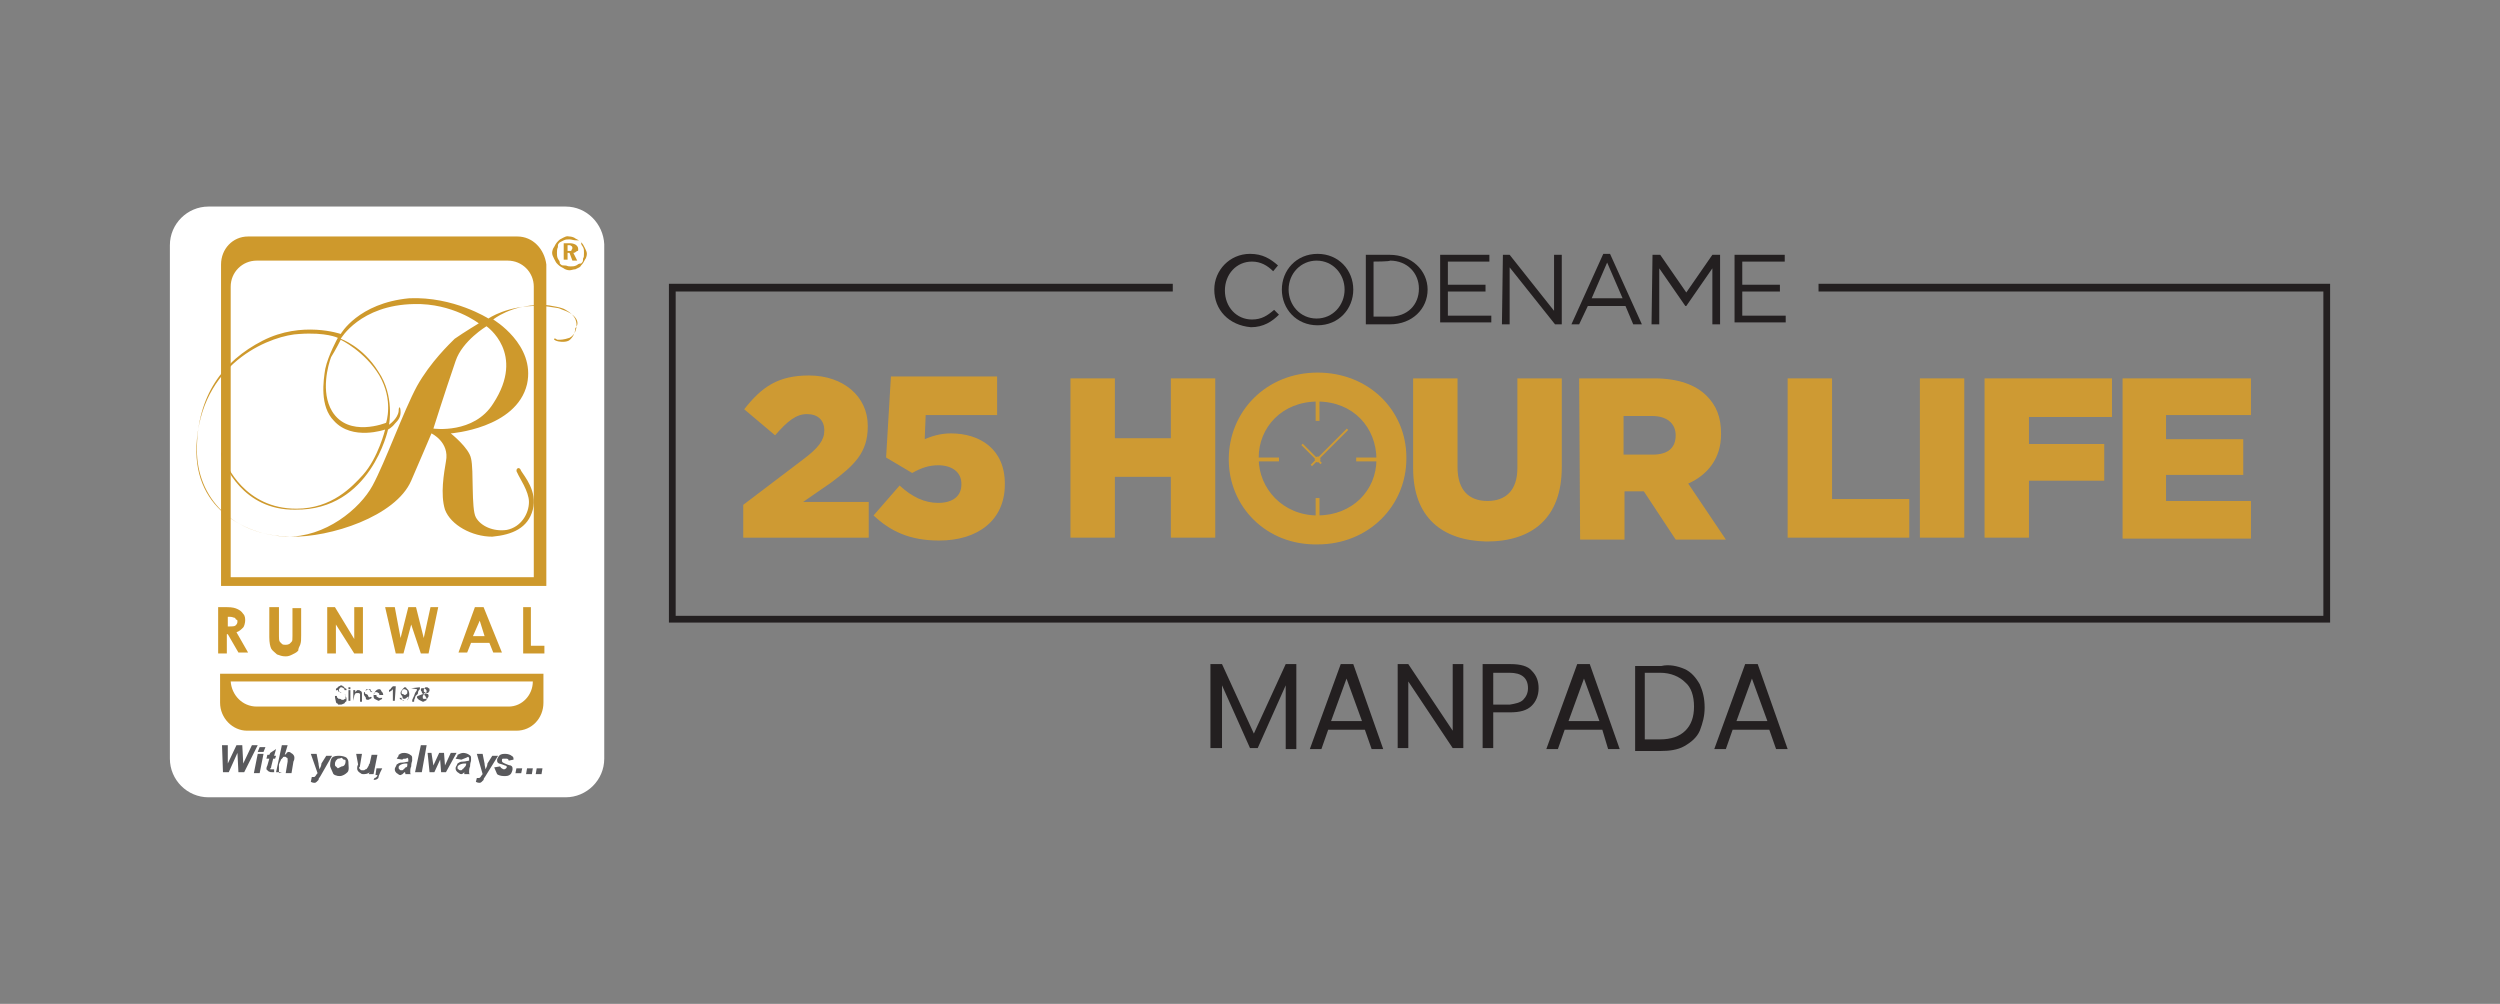 <?xml version="1.0" encoding="utf-8"?>
<!-- Generator: Adobe Illustrator 25.4.1, SVG Export Plug-In . SVG Version: 6.00 Build 0)  -->
<svg version="1.1" id="Layer_1" xmlns="http://www.w3.org/2000/svg" xmlns:xlink="http://www.w3.org/1999/xlink" x="0px" y="0px"
	 viewBox="0 0 259 104" style="enable-background:new 0 0 259 104;" xml:space="preserve">
<rect x="0" y="0" width="259" height="104" fill="#808080" stroke="none"/>
<style type="text/css">
	.st0{fill:#FFFFFF;}
	.st1{fill:#CE992C;}
	.st2{fill:#59595C;}
	.st3{fill:#231F20;}
	.st4{fill:#CE9A33;}
</style>
<g>
	<g>
		<path class="st0" d="M58.6,21.4h-37c-2.2,0-4,1.8-4,4v53.2c0,2.2,1.8,4,4,4h37c2.2,0,4-1.8,4-4V25.3
			C62.5,23.2,60.8,21.4,58.6,21.4"/>
		<path class="st1" d="M23.6,64.9h0.2c0.2,0,0.5,0,0.6-0.1c0.1-0.1,0.2-0.2,0.2-0.4c0-0.1,0-0.2-0.1-0.2S24.4,64,24.3,64
			c-0.1,0-0.2-0.1-0.5-0.1h-0.2V64.9 M22.6,62.9h0.9c0.6,0,0.9,0.1,1.1,0.2s0.4,0.2,0.6,0.5c0.2,0.2,0.2,0.5,0.2,0.7
			c0,0.2-0.1,0.6-0.2,0.7c-0.2,0.2-0.4,0.4-0.7,0.5l1.2,2.1h-1l-1.1-1.9h-0.1v2h-0.9L22.6,62.9L22.6,62.9z"/>
		<path class="st1" d="M28,62.9h0.9v3c0,0.2,0,0.5,0.1,0.6c0.1,0.1,0.2,0.2,0.2,0.2c0.1,0.1,0.2,0.1,0.4,0.1c0.1,0,0.2,0,0.4-0.1
			c0.1-0.1,0.2-0.2,0.2-0.2c0.1-0.1,0.1-0.2,0.1-0.6v-2.9h0.9v2.8c0,0.5,0,0.7-0.1,1c-0.1,0.2-0.2,0.4-0.2,0.6
			c-0.2,0.2-0.2,0.2-0.6,0.4c-0.2,0.1-0.4,0.2-0.7,0.2c-0.4,0-0.6-0.1-0.9-0.2c-0.2-0.2-0.5-0.4-0.6-0.6c-0.1-0.2-0.2-0.6-0.2-1.2
			V62.9"/>
		<polygon class="st1" points="33.9,62.9 34.7,62.9 36.7,66.2 36.7,62.9 37.6,62.9 37.6,67.7 36.7,67.7 34.8,64.7 34.8,67.7 
			33.9,67.7 		"/>
		<polygon class="st1" points="39.9,62.9 40.9,62.9 41.5,66.1 42.3,62.9 43.1,62.9 43.9,66.1 44.6,62.9 45.4,62.9 44.4,67.7 
			43.6,67.7 42.6,64.7 41.8,67.7 41,67.7 		"/>
		<path class="st1" d="M49.7,64.3L49,65.9h1.2L49.7,64.3z M49.2,62.9h0.9l1.9,4.7h-0.9l-0.4-1h-1.9l-0.4,1h-0.9L49.2,62.9z"/>
		<polygon class="st1" points="54.2,62.9 55,62.9 55,66.9 56.4,66.9 56.4,67.7 54.2,67.7 		"/>
		<path class="st1" d="M52.7,73.2H26.6c-1.5,0-2.6-1.2-2.7-2.6h31.3C55.2,72,54.1,73.2,52.7,73.2 M55.3,69.8H23.9l0,0h-1.1v3
			c0,1.6,1.3,2.9,2.8,2.9h27.9c1.6,0,2.8-1.3,2.8-2.9v-3H55.3L55.3,69.8z M55.3,59.8H23.9V29.7c0-1.5,1.2-2.7,2.7-2.7h26
			c1.5,0,2.7,1.2,2.7,2.7L55.3,59.8L55.3,59.8z M53.6,24.5H25.7c-1.6,0-2.8,1.3-2.8,2.9v33.3h1.2l0,0h31.3l0,0h1.2V27.4
			C56.4,25.8,55.2,24.5,53.6,24.5"/>
		<path class="st1" d="M51.1,41.8c-2,3.2-6.2,2.6-6.2,2.6s1.1-3.5,2.3-7c0.7-2.1,3.2-3.6,3.2-3.6S54.5,36.6,51.1,41.8 M43.2,40
			c-1.4,2.6-3.3,7.9-4.6,10.3s-4.9,5.4-9,5.3c-4.1-0.2-9.9-2.9-9.2-10.1c0.8-8.3,8-10.8,10.6-10.9c2.8-0.2,4,0.4,4,0.4
			s-1,1.8-1.3,3.2c-0.2,1.2-0.6,3.9,0.9,5.4c1.9,2.1,5.3,0.9,5.3,0.9s-0.7,2.9-2.3,4.7c-1.1,1.2-3.2,3.5-6.9,3.5
			c-5.3,0-7.3-4.5-7.5-5.3c-0.2-0.8-0.4-0.6-0.2,0c0.2,0.6,2.1,5.5,7.6,5.4c7.8,0.1,9.6-8.3,9.6-8.3s0.4-0.2,0.7-0.6
			c0.4-0.4,0.6-0.7,0.6-1.2c0-0.6-0.2-0.7-0.2-0.1c-0.1,0.8-1,1.4-1,1.4s0.6-3-1.1-5.5c-1.6-2.6-3.9-3.4-3.9-3.4s2-3.5,7.6-3.6
			c4-0.1,6.7,2,6.7,2s-1.5,0.9-2.5,1.6C46.6,35.6,44.6,37.5,43.2,40 M35.3,35.2c0,0,2.5,1.2,4,3.7c1.5,2.6,0.7,4.9,0.7,4.9
			s-3.9,1.6-5.6-1.2c-1.2-2-0.4-4.8-0.1-5.6C34.8,36.2,35.3,35.2,35.3,35.2 M58.3,32.1c-0.2-0.1-0.5-0.2-0.6-0.2l0,0
			c-0.6-0.1-1.2-0.2-1.8-0.2c-3.3-0.1-5.3,1.3-5.3,1.3s-3.6-2.3-8.2-2.1c-5.3,0.5-7.1,3.7-7.1,3.7s-4-1.4-8.1,0.7s-6.8,5.7-6.8,11.3
			c0,4.9,3.6,8.9,9.7,9c4.1,0.1,10.9-2.1,12.5-5.8c0.7-1.6,2.1-4.9,2.1-4.9s1.9,0.9,1.5,2.9c-0.2,1.2-0.6,3.4-0.1,5
			c0.6,1.6,2.8,2.8,4.9,2.8c2.1-0.2,3.7-0.9,4.2-2.8c0.5-1.9-0.9-3.5-1.2-4c-0.2-0.6-0.7-0.2-0.4,0.2c0.2,0.5,1.2,1.9,1.2,3
			c0,1.2-0.8,2.6-2.3,2.9c-1.4,0.2-2.7-0.4-3.2-1.3s-0.2-4.9-0.5-6.1c-0.2-1.1-2.1-2.6-2.1-2.6s6.8-0.5,7.9-5.1
			c0.9-4.1-3.5-6.7-3.5-6.7s1.8-1.5,4.9-1.5c0.4,0,0.8,0,1.2,0.1c0.6,0.1,1.1,0.2,1.4,0.4c1.1,0.6,1.2,1.3,1.1,1.9S59.2,34.9,59,35
			c-0.6,0.2-0.9,0.2-1.2,0.2c-0.2,0-0.2-0.2-0.4-0.1l0,0c0,0.1,0,0.1,0.2,0.2s0.9,0.2,1.3,0c0.2-0.1,0.7-0.6,0.7-1.3
			C60.1,33.5,59.8,32.6,58.3,32.1 M56.9,32.1L56.9,32.1L56.9,32.1L56.9,32.1L56.9,32.1z"/>
		<path class="st2" d="M43.8,72.1c0,0.1,0,0.1,0,0.2c0,0.1,0.1,0.1,0.1,0.1c0.1,0,0.1,0,0.2,0s0.2,0,0.2-0.1
			c0.1-0.1,0.1-0.2,0.1-0.2s0-0.2-0.1-0.2s-0.2-0.1-0.2-0.1s-0.2,0-0.2,0.1C43.9,72,43.8,72.1,43.8,72.1 M43.9,71.5
			c0,0.1,0,0.2,0.1,0.2c0.1,0.1,0.1,0.1,0.2,0.1s0.2,0,0.2-0.1c0.1-0.1,0.1-0.1,0.1-0.2c0-0.1,0-0.2-0.1-0.2
			c-0.1-0.1-0.1-0.1-0.2-0.1s-0.2,0-0.2,0.1C43.9,71.4,43.9,71.5,43.9,71.5 M43.9,71.9c-0.1,0-0.2-0.1-0.2-0.2
			c0-0.1-0.1-0.1-0.1-0.2c0-0.1,0-0.2,0.1-0.2s0.2,0,0.2,0s0.2,0.1,0.2,0.1c0.1,0.1,0.1,0.2,0.1,0.2s0,0.2-0.1,0.2
			c0,0.1-0.1,0.1-0.2,0.2c0.1,0,0.2,0.1,0.2,0.2c0.1,0.1,0.1,0.2,0.1,0.2c0,0.2-0.1,0.2-0.2,0.2c0,0.1-0.2,0.1-0.2,0.1
			s-0.2-0.1-0.4-0.2c-0.1-0.1-0.2-0.2-0.2-0.2c0-0.1,0-0.2,0.1-0.2C43.8,71.9,43.8,71.9,43.9,71.9 M42.6,71.3L42.6,71.3l0.9-0.1v0.2
			c-0.1,0.1-0.2,0.2-0.2,0.4S43,72,43,72.3c-0.1,0.2-0.1,0.2-0.1,0.4h-0.2c0-0.2,0-0.2,0.1-0.4s0.1-0.2,0.2-0.5
			c0.1-0.2,0.2-0.2,0.2-0.4L42.6,71.3L42.6,71.3z M42.2,71.7c0-0.1,0-0.2-0.1-0.2c-0.1-0.1-0.2-0.1-0.2-0.1s-0.2,0-0.2,0.1
			c-0.1,0.1-0.1,0.2-0.1,0.2c0,0.1,0,0.2,0.1,0.2s0.2,0.1,0.2,0.1s0.2,0,0.2-0.1C42.2,71.9,42.2,71.8,42.2,71.7 M41.4,72.3h0.2
			c0,0.1,0,0.2,0.1,0.2s0.1,0.1,0.2,0.1c0.1,0,0.1,0,0.2,0c0.1,0,0.1-0.1,0.1-0.1c0-0.1,0.1-0.1,0.1-0.2c0-0.1,0-0.2,0-0.2l0,0
			c0,0.1-0.1,0.1-0.2,0.2c-0.1,0.1-0.2,0.1-0.2,0.1c-0.2,0-0.2-0.1-0.2-0.2s-0.2-0.2-0.2-0.4c0-0.2,0.1-0.2,0.2-0.4
			c0.1-0.1,0.2-0.2,0.2-0.2c0.1,0,0.2,0,0.2,0.1c0.1,0.1,0.2,0.2,0.2,0.2s0.1,0.2,0.1,0.4s0,0.2-0.1,0.5c-0.1,0.1-0.1,0.2-0.2,0.2
			c0.1,0,0,0-0.2,0c-0.1,0-0.2,0-0.2-0.1C41.5,72.5,41.4,72.4,41.4,72.3 M40.9,72.6h-0.2v-1.2c-0.1,0.1-0.1,0.1-0.2,0.2
			c-0.1,0-0.2,0.1-0.2,0.1v-0.2c0.1-0.1,0.2-0.1,0.2-0.2c0.1-0.1,0.2-0.2,0.2-0.2H41L40.9,72.6L40.9,72.6z M38.7,72h0.6
			c0-0.1,0-0.2-0.1-0.2c-0.1-0.1-0.2-0.1-0.2-0.1c-0.1,0-0.2,0-0.2,0.1C38.8,71.9,38.7,71.9,38.7,72 M39.4,72.3h0.2
			c0,0.1-0.1,0.2-0.2,0.2c-0.1,0.1-0.2,0.1-0.2,0.1s-0.2-0.1-0.4-0.2c-0.1-0.1-0.1-0.2-0.1-0.4s0.1-0.2,0.2-0.4
			c0.1-0.1,0.2-0.2,0.4-0.2c0.1,0,0.2,0.1,0.2,0.2c0.1,0.1,0.2,0.2,0.2,0.4l0,0h-0.7c0,0.1,0,0.2,0.1,0.2c0.1,0.1,0.2,0.1,0.2,0.1
			S39.4,72.4,39.4,72.3C39.3,72.4,39.4,72.3,39.4,72.3 M38.3,72.2h0.2c0,0.2-0.1,0.2-0.2,0.2c0,0.1-0.2,0.1-0.2,0.1
			c-0.2,0-0.2-0.1-0.2-0.2c0-0.1-0.2-0.2-0.2-0.4s0-0.2,0.1-0.2c0-0.1,0.1-0.2,0.2-0.2c0.1-0.1,0.2-0.1,0.2-0.1c0.2,0,0.2,0,0.2,0.1
			c0,0.1,0.2,0.2,0.2,0.2h-0.2c0-0.1-0.1-0.2-0.1-0.2s-0.1-0.1-0.2-0.1c-0.1,0-0.2,0-0.2,0.1c-0.1,0.1-0.1,0.2-0.1,0.2
			s0,0.2,0.1,0.2c0.1,0,0.2,0.1,0.2,0.1C38.2,72.3,38.3,72.3,38.3,72.2C38.3,72.4,38.3,72.3,38.3,72.2 M36.6,72.6v-1.1h0.2v0.2
			c0.1-0.1,0.2-0.2,0.2-0.2c0.1,0,0.2,0,0.2,0c0.1,0,0.1,0.1,0.2,0.1c0,0,0.1,0.1,0.1,0.2c0,0,0,0.1,0,0.2v0.7h-0.2v-0.6
			c0-0.1,0-0.2,0-0.2l-0.1-0.1c0,0-0.1,0-0.2,0c-0.1,0-0.2,0-0.2,0.1c-0.1,0.1-0.1,0.2-0.1,0.2L36.6,72.6
			C36.6,72.6,36.6,72.6,36.6,72.6z M36.1,71.5h0.2v1.1h-0.2V71.5z M36.1,71.2h0.2v0.2h-0.2V71.2z M34.7,72.1h0.2
			c0,0.1,0,0.2,0.1,0.2c0,0.1,0.1,0.1,0.2,0.1c0.1,0,0.2,0.1,0.2,0.1s0.2,0,0.2,0s0.1-0.1,0.2-0.1c0,0,0-0.1,0-0.2
			c0-0.1,0-0.1,0-0.2c0,0-0.1-0.1-0.2-0.1c0,0-0.2-0.1-0.2-0.1c-0.2,0-0.2-0.1-0.2-0.1c-0.1,0-0.2-0.1-0.2-0.2c0-0.1-0.2,0.1-0.2,0
			c0-0.1,0-0.2,0.1-0.2c0.1-0.1,0.1-0.1,0.2-0.2c0.1,0,0.2-0.1,0.2-0.1s0.2,0,0.2,0.1c0.1,0,0.2,0.1,0.2,0.2c0.2,0,0.2,0.1,0.2,0.2
			h-0.2c0-0.1-0.1-0.2-0.1-0.2c-0.2-0.1-0.2-0.1-0.2-0.1s-0.2,0-0.2,0.1c-0.1,0.1-0.1,0.1-0.1,0.2c0,0.1,0,0.1,0.1,0.2
			c0,0,0.2,0.1,0.2,0.1c0.2,0.1,0.2,0.1,0.2,0.1c0.1,0,0.2,0.1,0.2,0.2c0.1,0.2,0.1,0.2,0.1,0.4c0,0.1,0,0.2-0.1,0.2
			c-0.1,0.1-0.1,0.2-0.2,0.2c-0.2,0.1-0.2,0.1-0.4,0.1s-0.2,0-0.2-0.1c-0.1,0-0.2-0.1-0.2-0.2C34.7,72.3,34.7,72.2,34.7,72.1"/>
		<path class="st2" d="M55.6,79.6h0.6l-0.1,0.6h-0.6L55.6,79.6 M54.6,79.6h0.6l-0.1,0.6h-0.6L54.6,79.6z M53.5,79.6h0.6L54,80.1
			h-0.6L53.5,79.6z M51.2,79.5l0.6-0.1c0.1,0.1,0.1,0.2,0.2,0.2c0.1,0.1,0.2,0.1,0.2,0.1s0.2,0,0.2-0.1c0.1,0,0.1-0.1,0.1-0.2l0,0
			c0,0-0.1-0.1-0.2-0.1c-0.2-0.1-0.6-0.2-0.6-0.2c-0.2-0.1-0.2-0.2-0.2-0.4c0-0.1,0.1-0.2,0.2-0.4c0.2-0.2,0.4-0.2,0.7-0.2
			c0.2,0,0.5,0.1,0.6,0.2c0.2,0.1,0.2,0.2,0.2,0.4l-0.5,0.1c0-0.1-0.1-0.2-0.2-0.2c0,0-0.1,0-0.2,0s-0.2,0-0.2,0
			c-0.1,0-0.1,0.1-0.1,0.2c0,0.1,0,0.1,0.1,0.2c0,0,0.2,0.1,0.2,0.1c0.2,0.1,0.5,0.2,0.6,0.2c0.2,0.1,0.2,0.2,0.2,0.4
			c0,0.1-0.1,0.4-0.2,0.5c-0.2,0.2-0.4,0.2-0.7,0.2s-0.6-0.1-0.7-0.2C51.4,80,51.3,79.7,51.2,79.5 M49.4,78.1h0.6l0.2,1
			c0,0.2,0.1,0.5,0.1,0.6c0.1-0.2,0.2-0.4,0.2-0.6l0.5-0.8h0.6l-1.3,2.1c-0.1,0.2-0.2,0.2-0.2,0.4c-0.1,0.1-0.2,0.2-0.2,0.2
			c-0.1,0.1-0.2,0.1-0.2,0.1c-0.1,0-0.2,0-0.4-0.1l0.1-0.4c0.1,0,0.2,0,0.2,0c0.2,0,0.2-0.2,0.4-0.4L49.4,78.1z M48.3,79.1
			c0,0-0.1,0-0.2,0c-0.2,0-0.5,0.1-0.6,0.2c-0.1,0.1-0.1,0.1-0.1,0.2c0,0.1,0,0.2,0.1,0.2c0.1,0.1,0.1,0.1,0.2,0.1
			c0.1,0,0.2,0,0.2-0.1c0.1-0.1,0.2-0.1,0.2-0.2C48.1,79.5,48.3,79.4,48.3,79.1L48.3,79.1z M47.8,78.7l-0.6-0.1
			c0.1-0.2,0.2-0.2,0.2-0.4c0.2-0.1,0.4-0.2,0.6-0.2c0.2,0,0.5,0.1,0.6,0.2c0.2,0.1,0.2,0.2,0.2,0.4c0,0.2,0,0.2,0,0.2
			c0,0.1-0.1,0.2-0.1,0.6c-0.1,0.2-0.1,0.4-0.1,0.6c0,0.1,0,0.2,0.1,0.2h-0.6c0-0.1,0-0.2,0-0.2C48.1,80,48.1,80,48,80.1
			s-0.2,0.1-0.2,0.1c-0.2,0-0.2-0.1-0.4-0.2c-0.1-0.1-0.2-0.2-0.2-0.4s0.1-0.2,0.2-0.5c0.2-0.1,0.2-0.2,0.6-0.2
			c0.2,0,0.5-0.1,0.6-0.1c0-0.1,0-0.2,0-0.2c0-0.1,0-0.1-0.1-0.2c-0.2,0.1-0.2,0.1-0.2,0.1C48.1,78.6,48,78.6,47.8,78.7
			C47.8,78.6,47.8,78.6,47.8,78.7 M46.2,80h-0.5l-0.1-1.3L45,80h-0.5l-0.2-2h0.4l0.2,1.3l0.6-1.3H46l0.1,1.3l0.6-1.3h0.6L46.2,80z
			 M43,80l0.6-2.8h0.6L43.7,80H43z M42.2,79.1c0,0-0.1,0-0.2,0c-0.2,0-0.5,0.1-0.6,0.2c-0.1,0.1-0.1,0.1-0.1,0.2
			c0,0.1,0,0.2,0.1,0.2c0,0.1,0.1,0.1,0.2,0.1c0.1,0,0.2,0,0.2-0.1c0.1-0.1,0.2-0.1,0.2-0.2C42.2,79.5,42.2,79.4,42.2,79.1
			L42.2,79.1z M41.7,78.7l-0.6-0.1c0.1-0.2,0.2-0.2,0.2-0.4c0.2-0.1,0.2-0.2,0.6-0.2c0.2,0,0.5,0.1,0.6,0.2c0.2,0.1,0.2,0.2,0.2,0.4
			c0,0.2,0,0.2,0,0.2c0,0.1-0.1,0.2-0.1,0.6c-0.1,0.2-0.1,0.4-0.1,0.6c0,0.1,0,0.2,0.1,0.2h-0.6c0-0.1,0-0.2-0.1-0.2
			c-0.1,0.1-0.2,0.2-0.2,0.2s-0.2,0.1-0.2,0.1c-0.2,0-0.2-0.1-0.4-0.2c-0.1-0.1-0.2-0.2-0.2-0.4s0.1-0.2,0.2-0.5
			c0.2-0.1,0.2-0.2,0.6-0.2c0.2,0,0.5-0.1,0.6-0.1c0-0.1,0-0.2,0-0.2c0-0.1,0-0.1-0.1-0.2c-0.1,0.1-0.2,0.1-0.2,0.1
			C41.8,78.6,41.7,78.6,41.7,78.7C41.7,78.6,41.7,78.6,41.7,78.7 M39,79.6h0.6L39.4,80c-0.1,0.2-0.2,0.5-0.2,0.6
			c-0.1,0.1-0.2,0.2-0.5,0.2l0.1-0.2c0.1,0,0.2-0.1,0.2-0.1c0.1-0.1,0.1-0.2,0.1-0.2h-0.2L39,79.6z M36.9,78.1h0.6l-0.2,1.2
			c0,0.2-0.1,0.2-0.1,0.2c0,0.1,0,0.1,0.1,0.2c0.1,0.1,0.1,0.1,0.2,0.1c0.1,0,0.1,0,0.2,0c0.1,0,0.1-0.1,0.2-0.1s0.1-0.1,0.2-0.2
			c0-0.1,0.1-0.1,0.1-0.2c0-0.1,0.1-0.2,0.1-0.2l0.2-0.9h0.6l-0.4,2h-0.5l0.1-0.2c-0.2,0.2-0.5,0.2-0.7,0.2c-0.2,0-0.2-0.1-0.4-0.2
			c-0.1-0.1-0.2-0.2-0.2-0.4c0-0.1,0-0.2,0.1-0.4L36.9,78.1z M35.8,78.9c0-0.2,0-0.2-0.2-0.2c-0.1-0.1-0.2-0.2-0.2-0.2
			s-0.2,0.1-0.4,0.1c-0.1,0.1-0.2,0.2-0.2,0.2c-0.1,0.2-0.1,0.2-0.1,0.4c0,0.2,0.1,0.2,0.1,0.2c0.1,0.1,0.2,0.2,0.2,0.2
			s0.2-0.1,0.4-0.2C35.7,79.4,35.8,79.1,35.8,78.9 M34.2,79.3c0-0.4,0.1-0.7,0.2-0.8c0.2-0.2,0.5-0.2,0.8-0.2c0.2,0,0.6,0.1,0.7,0.2
			c0.2,0.2,0.2,0.4,0.2,0.6S36.2,79.8,36,80c-0.2,0.2-0.5,0.4-0.8,0.4c-0.2,0-0.2,0-0.5-0.1c-0.2-0.1-0.2-0.2-0.2-0.2
			C34.3,79.6,34.2,79.5,34.2,79.3 M32.2,78.1h0.6l0.2,1c0,0.2,0.1,0.5,0.1,0.6c0.1-0.2,0.2-0.4,0.2-0.6l0.5-0.8h0.6l-1.2,2.1
			c-0.1,0.2-0.2,0.2-0.2,0.4c-0.1,0.1-0.2,0.2-0.2,0.2c-0.1,0.1-0.2,0.1-0.2,0.1c-0.1,0-0.2,0-0.4-0.1l0.1-0.5c0.1,0,0.2,0,0.2,0
			c0.2,0,0.2-0.2,0.4-0.4L32.2,78.1z M29.2,80h-0.6l0.6-2.8h0.6l-0.3,1c0.2-0.1,0.2-0.2,0.2-0.2c0.1-0.1,0.2-0.1,0.2-0.1
			c0.2,0,0.2,0.1,0.4,0.2c0.1,0.1,0.2,0.2,0.2,0.4c0,0.1,0,0.2-0.1,0.4l-0.2,1.2h-0.6l0.2-1.2c0-0.2,0-0.2,0-0.2
			c0-0.1,0-0.2-0.1-0.2c-0.1-0.1-0.1-0.1-0.2-0.1s-0.2,0-0.2,0.1c-0.1,0.1-0.2,0.2-0.2,0.2c0,0.1-0.1,0.2-0.2,0.5v0.9L29.2,80
			L29.2,80z M27.6,78.6l0.1-0.4h0.2l0.1-0.2l0.6-0.4l-0.2,0.7h0.2l-0.1,0.3h-0.2l-0.2,0.8c0,0.2-0.1,0.2-0.1,0.2v0.1
			c0,0,0.1,0,0.2,0c0,0,0.1,0,0.2,0L28.4,80c-0.1,0-0.2,0-0.2,0c-0.2,0-0.2,0-0.4-0.1c-0.1-0.1-0.2-0.2-0.2-0.2c0-0.1,0-0.2,0.1-0.4
			l0.2-0.7C27.8,78.6,27.6,78.6,27.6,78.6z M26.7,78.1h0.6l-0.4,2h-0.6L26.7,78.1z M26.9,77.4h0.6l-0.2,0.5h-0.6L26.9,77.4z
			 M25.3,80h-0.6l-0.1-2l-0.9,2h-0.6l-0.1-2.8h0.6v1.9l0.9-1.9h0.6l0.1,1.9l0.9-1.9h0.6L25.3,80z"/>
		<path class="st1" d="M59,24.5c0.2,0,0.5,0.1,0.6,0.2c0.2,0.1,0.4,0.2,0.6,0.4s0.2,0.2,0.4,0.6c0.1,0.2,0.2,0.4,0.2,0.6
			c0,0.2-0.1,0.5-0.2,0.6c-0.1,0.2-0.2,0.4-0.4,0.6c-0.1,0.2-0.2,0.2-0.6,0.4C59.4,27.9,59.2,28,59,28s-0.5-0.1-0.6-0.2
			c-0.2-0.1-0.4-0.2-0.6-0.4s-0.2-0.2-0.4-0.6c-0.1-0.2-0.2-0.4-0.2-0.6c0-0.2,0.1-0.5,0.2-0.6c0.1-0.2,0.2-0.4,0.4-0.6
			s0.2-0.2,0.6-0.4S58.8,24.5,59,24.5 M59,24.8c-0.2,0-0.4,0-0.6,0.1S58.2,25,58,25.1c-0.2,0.2-0.2,0.2-0.2,0.5
			c-0.1,0.2-0.1,0.4-0.1,0.6c0,0.2,0,0.4,0.1,0.6c0.1,0.2,0.2,0.2,0.2,0.5c0.2,0.2,0.2,0.2,0.5,0.2s0.2,0.1,0.6,0.1
			c0.2,0,0.4,0,0.6-0.1s0.2-0.2,0.5-0.2c0.2-0.2,0.2-0.2,0.2-0.5c0.1-0.2,0.1-0.2,0.1-0.6c0-0.3,0-0.4-0.1-0.6
			c-0.1-0.2-0.2-0.2-0.2-0.5c-0.2-0.2-0.2-0.2-0.5-0.2S59.2,24.8,59,24.8 M58.4,25.2h0.7c0.2,0,0.5,0.1,0.6,0.2s0.2,0.2,0.2,0.4
			s0,0.2-0.1,0.2c-0.2,0.1-0.2,0.2-0.4,0.2l0.4,0.8h-0.5L59,26.2h-0.2v0.7h-0.4C58.4,27,58.4,25.2,58.4,25.2z M58.8,25.4V26H59
			c0.2,0,0.2,0,0.2-0.1c0.1-0.1,0.1-0.2,0.1-0.2s0-0.2-0.1-0.2c-0.1-0.1-0.2-0.1-0.2-0.1L58.8,25.4L58.8,25.4z"/>
	</g>
	<g>
		<g>
			<path class="st3" d="M134.3,68.9v8.7h-1.1V71l-2.9,6.5h-0.8l-2.9-6.5v6.5h-1.2v-8.7h1.2l3.3,7.2l3.3-7.2H134.3z"/>
			<path class="st3" d="M141.4,75.6h-3.8l-0.7,2h-1.2l3.2-8.8h1.3l3.1,8.8h-1.2L141.4,75.6z M141.1,74.7l-1.6-4.4l-1.6,4.4H141.1z"
				/>
			<path class="st3" d="M151.6,77.5h-1.1l-4.6-6.9v6.9h-1.1v-8.7h1.1l4.6,6.9v-6.9h1.1V77.5z"/>
			<path class="st3" d="M158.7,73.1c-0.5,0.5-1.2,0.7-2.3,0.7h-1.7v3.7h-1.1v-8.7h2.9c1,0,1.8,0.2,2.2,0.7c0.5,0.5,0.7,1.1,0.7,1.8
				C159.4,72.1,159.1,72.7,158.7,73.1z M157.8,72.5c0.3-0.3,0.5-0.7,0.5-1.2c0-1.1-0.7-1.6-1.9-1.6h-1.7V73h1.7
				C157,72.9,157.5,72.8,157.8,72.5z"/>
			<path class="st3" d="M166,75.6h-3.9l-0.7,2h-1.2l3.2-8.8h1.3l3.1,8.8h-1.2L166,75.6z M165.7,74.7l-1.6-4.4l-1.6,4.4H165.7z"/>
			<path class="st3" d="M174.5,69.3c0.7,0.3,1.2,0.9,1.6,1.6c0.3,0.7,0.5,1.4,0.5,2.4c0,0.9-0.2,1.6-0.5,2.4
				c-0.3,0.7-0.9,1.2-1.6,1.6c-0.7,0.4-1.6,0.5-2.4,0.5h-2.7v-8.8h2.7C172.9,68.8,173.8,69,174.5,69.3z M174.6,75.7
				c0.6-0.6,0.9-1.4,0.9-2.5c0-1.1-0.3-2-0.9-2.5c-0.6-0.6-1.5-1-2.6-1h-1.6v6.9h1.6C173.1,76.6,174,76.3,174.6,75.7z"/>
			<path class="st3" d="M183.3,75.6h-3.8l-0.7,2h-1.2l3.2-8.8h1.3l3.1,8.8h-1.2L183.3,75.6z M183.1,74.7l-1.6-4.4l-1.6,4.4H183.1z"
				/>
		</g>
		<g>
			<path class="st4" d="M77,52.3l6.2-4.7c1.6-1.2,2.2-2,2.2-3c0-1.1-0.7-1.7-1.8-1.7c-1.1,0-2,0.7-3.3,2.2l-3.2-2.7
				c1.8-2.3,3.5-3.5,6.7-3.5c3.6,0,6.1,2.2,6.1,5.2v0.1c0,2.7-1.4,4-3.8,5.8l-2.9,2h6.8v3.7H77V52.3z"/>
			<path class="st4" d="M90.5,53.4l2.7-3.1c1.3,1.2,2.6,1.8,4,1.8c1.5,0,2.4-0.7,2.4-1.9v-0.1c0-1.2-1-1.9-2.4-1.9
				c-1,0-1.8,0.3-2.7,0.8l-2.7-1.6l0.5-8.4h11V43h-7.4l-0.1,2.5c0.7-0.3,1.6-0.6,2.7-0.6c3,0,5.6,1.6,5.6,5.2v0.1
				c0,3.7-2.8,5.8-6.8,5.8C94.2,56,92.2,55,90.5,53.4z"/>
			<path class="st4" d="M110.9,39.2h4.6v6.2h5.8v-6.2h4.6v16.5h-4.6v-6.3h-5.8v6.3h-4.6V39.2z"/>
			<path class="st4" d="M146.4,48.5v-9.3h4.6v9.2c0,2.4,1.2,3.5,3.1,3.5s3.1-1.1,3.1-3.4v-9.3h4.6v9.2c0,5.3-3.1,7.7-7.8,7.7
				C149.4,56,146.4,53.6,146.4,48.5z"/>
			<path class="st4" d="M163.6,39.2h7.8c2.5,0,4.3,0.7,5.4,1.8c1,1,1.5,2.2,1.5,3.9v0.1c0,2.5-1.4,4.2-3.4,5.1l3.9,5.8h-5.2l-3.3-5
				h-2v5h-4.6L163.6,39.2L163.6,39.2z M171.2,47.1c1.6,0,2.4-0.7,2.4-2l0,0c0-1.3-1-2-2.4-2h-3v4L171.2,47.1L171.2,47.1z"/>
			<path class="st4" d="M185.2,39.2h4.6v12.5h8v4h-12.6V39.2z"/>
			<path class="st4" d="M198.9,39.2h4.6v16.5h-4.6V39.2z"/>
			<path class="st4" d="M205.6,39.2h13.2v4h-8.6v2.8h7.8v3.8h-7.8v5.9h-4.6L205.6,39.2L205.6,39.2z"/>
			<path class="st4" d="M219.9,39.2h13.3V43h-8.8v2.5h8v3.7h-8v2.7h8.8v3.9h-13.3V39.2z"/>
			<g>
				<path class="st3" d="M125.8,30L125.8,30c0-2,1.6-3.7,3.7-3.7c1.3,0,2.1,0.5,2.9,1.2l-0.5,0.6c-0.6-0.6-1.3-1-2.2-1
					c-1.6,0-2.8,1.3-2.8,3l0,0c0,1.7,1.2,3,2.8,3c1,0,1.6-0.4,2.3-1l0.5,0.5c-0.7,0.7-1.6,1.3-2.9,1.3
					C127.3,33.7,125.8,32.1,125.8,30z"/>
				<path class="st3" d="M132.8,30L132.8,30c0-2,1.5-3.7,3.7-3.7c2.2,0,3.7,1.7,3.7,3.7l0,0c0,2-1.5,3.7-3.7,3.7
					C134.3,33.7,132.8,32,132.8,30z M139.3,30L139.3,30c0-1.6-1.2-3-2.9-3c-1.6,0-2.9,1.3-2.9,3l0,0c0,1.6,1.2,3,2.9,3
					C138.1,33,139.3,31.6,139.3,30z"/>
				<path class="st3" d="M141.5,26.4h2.5c2.2,0,3.9,1.6,3.9,3.6l0,0c0,2-1.6,3.6-3.9,3.6h-2.5V26.4z M142.3,27.1v5.7h1.7
					c1.8,0,3-1.2,3-2.9l0,0c0-1.6-1.2-2.9-3-2.9C144,27.1,142.3,27.1,142.3,27.1z"/>
				<path class="st3" d="M149.1,26.4h5.2v0.7H150v2.4h3.9v0.7H150v2.5h4.5v0.7h-5.3V26.4z"/>
				<path class="st3" d="M155.7,26.4h0.7l4.6,5.8v-5.8h0.8v7.2h-0.7l-4.7-5.9v5.9h-0.8L155.7,26.4L155.7,26.4z"/>
				<path class="st3" d="M166.1,26.3h0.7l3.3,7.3h-0.9l-0.8-1.9h-3.9l-0.9,1.9h-0.8L166.1,26.3z M168.1,30.9l-1.6-3.7l-1.6,3.7
					H168.1z"/>
				<path class="st3" d="M171.2,26.4h0.8l2.7,3.9l2.7-3.9h0.8v7.2h-0.8v-5.8l-2.7,3.9h-0.1l-2.7-3.9v5.8h-0.8L171.2,26.4L171.2,26.4
					z"/>
				<path class="st3" d="M179.7,26.4h5.2v0.7h-4.4v2.4h3.9v0.7h-3.9v2.5h4.5v0.7h-5.3V26.4z"/>
			</g>
			<polygon class="st3" points="241.4,64.5 69.3,64.5 69.3,29.4 121.5,29.4 121.5,30.2 70,30.2 70,63.8 240.7,63.8 240.7,30.2 
				188.4,30.2 188.4,29.4 241.4,29.4 			"/>
			<g>
				<path class="st4" d="M127.3,47.6L127.3,47.6c0-5,3.9-9,9.2-9s9.2,3.9,9.2,8.8v0.1c0,4.9-3.9,8.9-9.2,8.9
					C131.2,56.5,127.3,52.5,127.3,47.6z M142.6,47.6L142.6,47.6c0-3.3-2.4-6-6.1-6c-3.7,0-6.1,2.7-6.1,5.8v0.1
					c0,3.1,2.5,5.9,6.1,5.9S142.6,50.8,142.6,47.6z"/>
				<rect x="136.3" y="41.2" class="st4" width="0.4" height="2.4"/>
				<rect x="136.3" y="51.6" class="st4" width="0.4" height="2.4"/>
				<rect x="130.1" y="47.4" class="st4" width="2.4" height="0.4"/>
				<rect x="140.5" y="47.4" class="st4" width="2.4" height="0.4"/>
				<g>
					
						<rect x="135.1" y="46.2" transform="matrix(0.707 -0.707 0.707 0.707 7.603 111.003)" class="st4" width="5.3" height="0.2"/>
					
						<rect x="135.8" y="45.6" transform="matrix(0.707 -0.707 0.707 0.707 6.569 109.882)" class="st4" width="0.2" height="2.8"/>
					<path class="st4" d="M136.2,47.6c0,0.1,0.1,0.3,0.3,0.3c0.1,0,0.3-0.1,0.3-0.3s-0.1-0.3-0.3-0.3
						C136.4,47.3,136.2,47.4,136.2,47.6z"/>
				</g>
			</g>
		</g>
	</g>
</g>
</svg>
